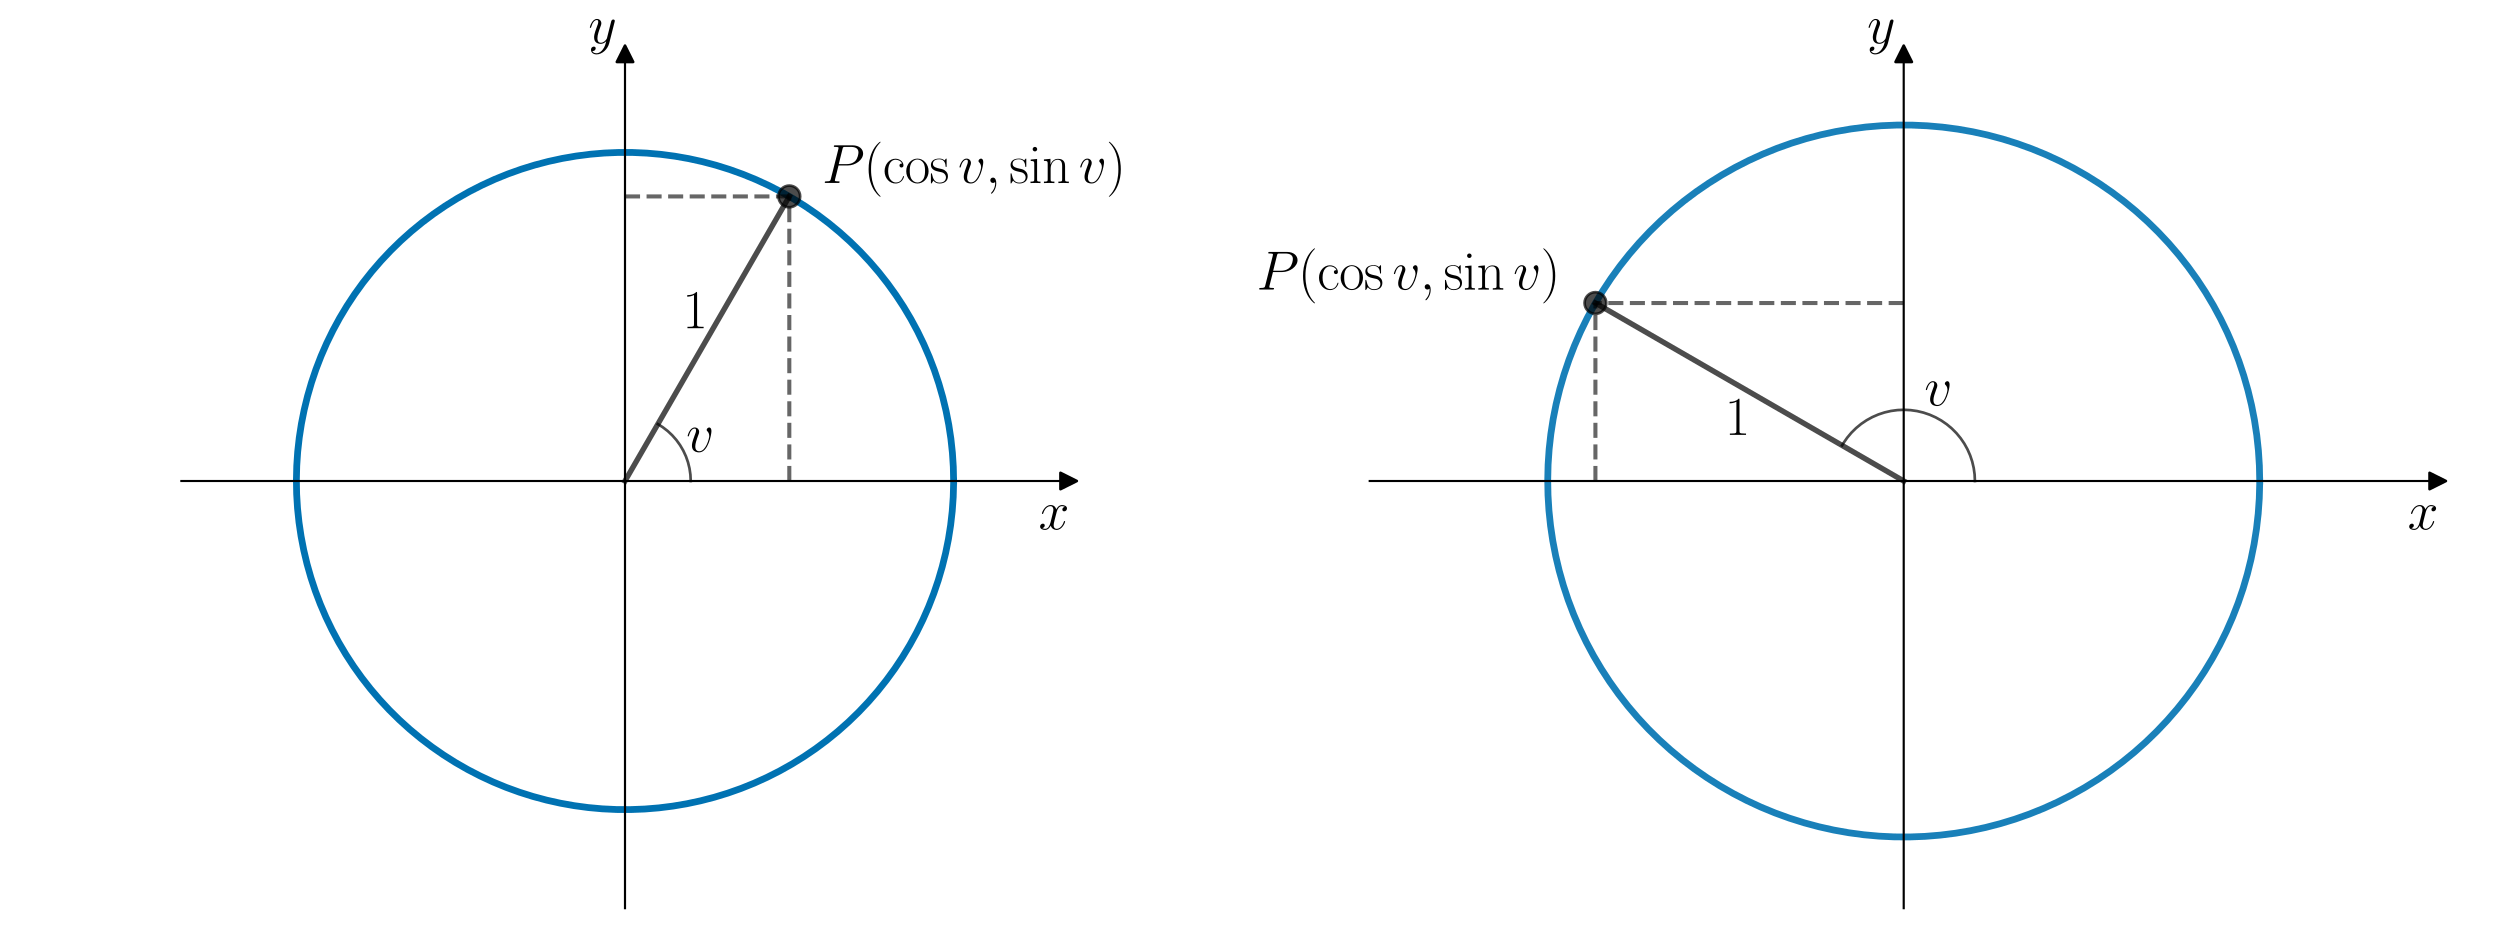 <?xml version='1.0' encoding='ASCII' standalone='yes'?>
<svg xmlns="http://www.w3.org/2000/svg" xmlns:xlink="http://www.w3.org/1999/xlink" version="1.1" width="1152.0px" viewBox="0 0 1152.0 432" height="432px">
  <g>
    <g transform="translate(0, 0) scale(1 1) translate(0, 0) scale(1.25 1.25) ">
 <defs>
  <style type="text/css">*{stroke-linejoin: round; stroke-linecap: butt}</style>
 </defs>
 <g id="figure_1">
  <g id="patch_1">
   <path d="M 0 345.6  L 460.8 345.6  L 460.8 0  L 0 0  L 0 345.6  z " style="fill: none"/>
  </g>
  <g id="axes_1">
   <g id="patch_2">
    <path d="M 66.861 334.8  L 393.939 334.8  L 393.939 19.836  L 66.861 19.836  L 66.861 334.8  z " style="fill: none"/>
   </g>
   <g id="matplotlib.axis_1">
    <g id="text_1">
     <!-- $x$ -->
     <g transform="translate(382.852 195.155) scale(0.2 -0.2)">
      <defs>
       <path id="CMMI12-78" d="M 3034 2606  C 2829 2567 2752 2414 2752 2293  C 2752 2139 2874 2088 2963 2088  C 3155 2088 3290 2254 3290 2427  C 3290 2695 2982 2816 2714 2816  C 2323 2816 2106 2433 2048 2312  C 1901 2816 1504 2816 1389 2816  C 736 2816 390 1980 390 1839  C 390 1814 416 1782 461 1782  C 512 1782 525 1820 538 1846  C 755 2555 1184 2689 1370 2689  C 1658 2689 1715 2420 1715 2267  C 1715 2127 1677 1980 1600 1673  L 1382 798  C 1286 415 1101 64 762 64  C 730 64 570 64 435 147  C 666 192 717 383 717 460  C 717 588 621 664 499 664  C 346 664 179 530 179 326  C 179 57 480 -64 755 -64  C 1062 -64 1280 179 1414 441  C 1517 64 1837 -64 2074 -64  C 2726 -64 3072 773 3072 913  C 3072 945 3046 971 3008 971  C 2950 971 2944 939 2925 888  C 2752 326 2381 64 2093 64  C 1869 64 1747 230 1747 492  C 1747 632 1773 734 1875 1156  L 2099 2024  C 2195 2408 2413 2689 2707 2689  C 2720 2689 2899 2689 3034 2606  z " transform="scale(0.016)"/>
      </defs>
      <use xlink:href="#CMMI12-78" transform="scale(0.996)"/>
     </g>
    </g>
   </g>
   <g id="matplotlib.axis_2">
    <g id="text_2">
     <!-- $y$ -->
     <g transform="translate(216.887 15.961) scale(0.2 -0.2)">
      <defs>
       <path id="CMMI12-79" d="M 1683 -700  C 1510 -939 1261 -1152 947 -1152  C 870 -1152 563 -1152 467 -889  C 486 -895 518 -895 531 -895  C 723 -895 851 -729 851 -582  C 851 -435 730 -384 634 -384  C 531 -384 307 -458 307 -759  C 307 -1071 582 -1286 947 -1286  C 1587 -1286 2234 -700 2413 6  L 3040 2485  C 3046 2517 3059 2556 3059 2594  C 3059 2689 2982 2753 2886 2753  C 2829 2753 2694 2727 2643 2535  L 2170 658  C 2138 543 2138 530 2086 460  C 1958 281 1747 64 1440 64  C 1082 64 1050 415 1050 588  C 1050 952 1222 1443 1395 1903  C 1466 2088 1504 2178 1504 2305  C 1504 2574 1312 2816 998 2816  C 410 2816 173 1890 173 1839  C 173 1814 198 1782 243 1782  C 301 1782 307 1807 333 1897  C 486 2433 730 2689 979 2689  C 1037 2689 1146 2689 1146 2478  C 1146 2312 1075 2127 979 1884  C 666 1047 666 837 666 683  C 666 77 1101 -64 1421 -64  C 1606 -64 1837 -6 2061 230  L 2067 224  C 1971 -147 1907 -392 1683 -700  z " transform="scale(0.016)"/>
      </defs>
      <use xlink:href="#CMMI12-79" transform="scale(0.996)"/>
     </g>
    </g>
   </g>
   <g id="line2d_1">
    <defs>
     <path id="m97ee4f9bef" d="M 3 0  L -3 -3  L -3 3  z " style="stroke: #000000; stroke-linejoin: miter"/>
    </defs>
    <g>
     <use xlink:href="#m97ee4f9bef" x="393.939" y="177.318" style="stroke: #000000; stroke-linejoin: miter"/>
    </g>
   </g>
   <g id="line2d_2">
    <defs>
     <path id="m3aedd67264" d="M 0 -3  L -3 3  L 3 3  z " style="stroke: #000000; stroke-linejoin: miter"/>
    </defs>
    <g>
     <use xlink:href="#m3aedd67264" x="230.4" y="19.836" style="stroke: #000000; stroke-linejoin: miter"/>
    </g>
   </g>
   <g id="line2d_3">
    <path d="M 351.54 177.318  L 351.428 172.112  L 351.092 166.915  L 350.534 161.737  L 349.753 156.588  L 348.752 151.477  L 347.532 146.414  L 346.095 141.408  L 344.445 136.469  L 342.584 131.605  L 340.515 126.826  L 338.243 122.14  L 335.772 117.555  L 333.106 113.082  L 330.25 108.727  L 327.21 104.499  L 323.991 100.405  L 320.599 96.453  L 317.04 92.651  L 313.321 89.006  L 309.448 85.524  L 305.43 82.211  L 301.273 79.074  L 296.985 76.119  L 292.574 73.35  L 288.048 70.774  L 283.415 68.395  L 278.685 66.217  L 273.865 64.244  L 268.965 62.481  L 263.993 60.929  L 258.96 59.593  L 253.874 58.474  L 248.744 57.575  L 243.58 56.897  L 238.393 56.442  L 233.19 56.21  L 227.982 56.202  L 222.779 56.418  L 217.589 56.858  L 212.424 57.519  L 207.292 58.403  L 202.202 59.506  L 197.164 60.827  L 192.188 62.363  L 187.283 64.111  L 182.457 66.069  L 177.72 68.233  L 173.08 70.598  L 168.546 73.16  L 164.126 75.915  L 159.829 78.857  L 155.663 81.981  L 151.634 85.281  L 147.751 88.752  L 144.021 92.386  L 140.45 96.177  L 137.046 100.118  L 133.814 104.202  L 130.761 108.42  L 127.892 112.767  L 125.212 117.232  L 122.727 121.809  L 120.44 126.488  L 118.357 131.261  L 116.481 136.119  L 114.816 141.053  L 113.364 146.055  L 112.128 151.114  L 111.111 156.221  L 110.315 161.368  L 109.74 166.544  L 109.389 171.74  L 109.261 176.946  L 109.357 182.153  L 109.676 187.351  L 110.219 192.531  L 110.984 197.682  L 111.97 202.796  L 113.174 207.862  L 114.595 212.872  L 116.23 217.817  L 118.076 222.686  L 120.13 227.472  L 122.388 232.165  L 124.845 236.757  L 127.497 241.239  L 130.339 245.603  L 133.367 249.84  L 136.573 253.944  L 139.954 257.905  L 143.501 261.718  L 147.209 265.375  L 151.07 268.87  L 155.078 272.195  L 159.226 275.344  L 163.505 278.313  L 167.907 281.095  L 172.425 283.685  L 177.051 286.078  L 181.775 288.271  L 186.588 290.258  L 191.483 292.037  L 196.449 293.603  L 201.479 294.955  L 206.562 296.089  L 211.688 297.004  L 216.85 297.698  L 222.036 298.169  L 227.238 298.417  L 232.446 298.441  L 237.65 298.241  L 242.841 297.818  L 248.008 297.171  L 253.143 296.304  L 258.236 295.216  L 263.278 293.911  L 268.259 292.39  L 273.169 290.657  L 278.001 288.714  L 282.745 286.565  L 287.392 284.214  L 291.934 281.666  L 296.362 278.925  L 300.668 275.996  L 304.844 272.884  L 308.883 269.597  L 312.777 266.138  L 316.518 262.515  L 320.1 258.735  L 323.517 254.805  L 326.761 250.731  L 329.827 246.522  L 332.71 242.184  L 335.403 237.727  L 337.902 233.158  L 340.203 228.486  L 342.301 223.719  L 344.192 218.867  L 345.872 213.938  L 347.34 208.941  L 348.591 203.886  L 349.623 198.781  L 350.436 193.637  L 351.026 188.463  L 351.394 183.268  L 351.538 178.062  L 351.54 177.318  L 351.54 177.318  " clip-path="url(#p85a78e3f07)" style="fill: none; stroke: #0072b2; stroke-width: 2.5; stroke-linecap: square"/>
   </g>
   <g id="line2d_4">
    <path d="M 230.4 177.318  L 290.97 72.408  " clip-path="url(#p85a78e3f07)" style="fill: none; stroke: #000000; stroke-opacity: 0.7; stroke-width: 2; stroke-linecap: square"/>
   </g>
   <g id="LineCollection_1">
    <path d="M 290.97 177.318  L 290.97 72.408  " clip-path="url(#p85a78e3f07)" style="fill: none; stroke-dasharray: 5.55,2.4; stroke-dashoffset: 0; stroke: #000000; stroke-opacity: 0.6; stroke-width: 1.5"/>
   </g>
   <g id="LineCollection_2">
    <path d="M 230.4 72.408  L 290.97 72.408  " clip-path="url(#p85a78e3f07)" style="fill: none; stroke-dasharray: 5.55,2.4; stroke-dashoffset: 0; stroke: #000000; stroke-opacity: 0.6; stroke-width: 1.5"/>
   </g>
   <g id="line2d_5">
    <path d="M 254.628 177.318  L 254.516 174.99  L 254.181 172.684  L 253.626 170.421  L 252.855 168.222  L 251.878 166.106  L 250.701 164.095  L 249.337 162.205  L 247.797 160.456  L 246.097 158.862  L 244.251 157.44  L 242.514 156.336  L 242.514 156.336  " clip-path="url(#p85a78e3f07)" style="fill: none; stroke: #000000; stroke-opacity: 0.7; stroke-linecap: square"/>
   </g>
   <g id="line2d_6">
    <defs>
     <path id="m9437a4cad4" d="M 0 4  C 1.061 4 2.078 3.579 2.828 2.828  C 3.579 2.078 4 1.061 4 0  C 4 -1.061 3.579 -2.078 2.828 -2.828  C 2.078 -3.579 1.061 -4 0 -4  C -1.061 -4 -2.078 -3.579 -2.828 -2.828  C -3.579 -2.078 -4 -1.061 -4 0  C -4 1.061 -3.579 2.078 -2.828 2.828  C -2.078 3.579 -1.061 4 0 4  z " style="stroke: #000000; stroke-opacity: 0.7"/>
    </defs>
    <g clip-path="url(#p85a78e3f07)">
     <use xlink:href="#m9437a4cad4" x="290.97" y="72.408" style="fill-opacity: 0.7; stroke: #000000; stroke-opacity: 0.7"/>
    </g>
   </g>
   <g id="patch_3">
    <path d="M 230.4 334.8  L 230.4 19.836  " style="fill: none; stroke: #000000; stroke-width: 0.8; stroke-linejoin: miter; stroke-linecap: square"/>
   </g>
   <g id="patch_4">
    <path d="M 393.939 334.8  L 393.939 19.836  " style="fill: none"/>
   </g>
   <g id="patch_5">
    <path d="M 66.861 177.318  L 393.939 177.318  " style="fill: none; stroke: #000000; stroke-width: 0.8; stroke-linejoin: miter; stroke-linecap: square"/>
   </g>
   <g id="patch_6">
    <path d="M 66.861 19.836  L 393.939 19.836  " style="fill: none"/>
   </g>
   <g id="text_3">
    <!-- $1$ -->
    <g transform="translate(251.547 120.987) scale(0.2 -0.2)">
     <defs>
      <path id="CMR17-31" d="M 1702 4058  C 1702 4192 1696 4192 1606 4192  C 1357 3916 979 3827 621 3827  C 602 3827 570 3827 563 3808  C 557 3795 557 3782 557 3648  C 755 3648 1088 3686 1344 3839  L 1344 461  C 1344 236 1331 160 781 160  L 589 160  L 589 0  C 896 0 1216 0 1523 0  C 1830 0 2150 0 2458 0  L 2458 160  L 2266 160  C 1715 160 1702 230 1702 458  L 1702 4058  z " transform="scale(0.016)"/>
     </defs>
     <use xlink:href="#CMR17-31" transform="scale(0.996)"/>
    </g>
   </g>
   <g id="text_4">
    <!-- $v$ -->
    <g transform="translate(252.94 166.562) scale(0.2 -0.2)">
     <defs>
      <path id="CMMI12-76" d="M 2925 2389  C 2925 2791 2720 2816 2669 2816  C 2515 2816 2374 2663 2374 2535  C 2374 2459 2419 2414 2445 2389  C 2509 2331 2675 2159 2675 1827  C 2675 1558 2291 64 1523 64  C 1133 64 1056 390 1056 626  C 1056 945 1203 1392 1376 1852  C 1478 2114 1504 2178 1504 2305  C 1504 2574 1312 2816 998 2816  C 410 2816 173 1890 173 1839  C 173 1814 198 1782 243 1782  C 301 1782 307 1807 333 1897  C 486 2446 736 2689 979 2689  C 1037 2689 1146 2689 1146 2478  C 1146 2312 1075 2127 979 1884  C 672 1067 672 869 672 715  C 672 575 691 313 890 134  C 1120 -64 1440 -64 1498 -64  C 2560 -64 2925 2024 2925 2389  z " transform="scale(0.016)"/>
     </defs>
     <use xlink:href="#CMMI12-76" transform="scale(0.996)"/>
    </g>
   </g>
   <g id="text_5">
    <!-- $P(\cos v, \sin v)$ -->
    <g transform="translate(303.084 67.443) scale(0.2 -0.2)">
     <defs>
      <path id="CMMI12-50" d="M 1894 2023  L 2970 2023  C 3853 2023 4736 2673 4736 3401  C 4736 3898 4314 4352 3507 4352  L 1530 4352  C 1408 4352 1350 4352 1350 4231  C 1350 4167 1408 4167 1504 4167  C 1894 4167 1894 4116 1894 4046  C 1894 4034 1894 3995 1869 3899  L 1005 472  C 947 249 934 185 486 185  C 365 185 301 185 301 70  C 301 0 358 0 397 0  C 518 0 646 0 768 0  L 1517 0  C 1638 0 1773 0 1894 0  C 1946 0 2016 0 2016 121  C 2016 185 1958 185 1862 185  C 1478 185 1472 230 1472 293  C 1472 325 1478 369 1485 401  L 1894 2023  z M 2355 3930  C 2413 4167 2438 4167 2688 4167  L 3322 4167  C 3802 4167 4198 4013 4198 3535  C 4198 3369 4115 2827 3821 2534  C 3712 2419 3405 2176 2822 2176  L 1920 2176  L 2355 3930  z " transform="scale(0.016)"/>
      <path id="CMR17-28" d="M 1958 -1561  C 1958 -1555 1958 -1542 1939 -1523  C 1645 -1224 858 -407 858 1581  C 858 3569 1632 4379 1946 4697  C 1946 4704 1958 4717 1958 4736  C 1958 4755 1939 4768 1914 4768  C 1843 4768 1299 4296 986 3594  C 666 2887 576 2199 576 1588  C 576 1128 621 351 1005 -471  C 1312 -1135 1837 -1600 1914 -1600  C 1946 -1600 1958 -1587 1958 -1561  z " transform="scale(0.016)"/>
      <path id="CMR17-63" d="M 2234 2240  C 2112 2240 1933 2240 1933 2017  C 1933 1838 2080 1787 2163 1787  C 2208 1787 2394 1807 2394 2024  C 2394 2467 1958 2803 1466 2803  C 787 2803 211 2178 211 1363  C 211 516 813 -64 1466 -64  C 2259 -64 2458 677 2458 748  C 2458 774 2451 793 2406 793  C 2362 793 2355 787 2330 703  C 2163 180 1798 51 1523 51  C 1114 51 621 427 621 1369  C 621 2338 1094 2688 1472 2688  C 1722 2688 2093 2573 2234 2240  z " transform="scale(0.016)"/>
      <path id="CMR17-6f" d="M 2758 1356  C 2758 2176 2163 2816 1466 2816  C 768 2816 173 2176 173 1356  C 173 551 768 -64 1466 -64  C 2163 -64 2758 551 2758 1356  z M 1466 51  C 1165 51 909 230 762 480  C 602 767 582 1126 582 1408  C 582 1677 595 2010 762 2298  C 890 2509 1139 2714 1466 2714  C 1754 2714 1997 2554 2150 2330  C 2349 2029 2349 1607 2349 1408  C 2349 1158 2336 775 2163 467  C 1984 173 1709 51 1466 51  z " transform="scale(0.016)"/>
      <path id="CMR17-73" d="M 1978 2697  C 1978 2813 1971 2819 1933 2819  C 1907 2819 1901 2813 1824 2717  C 1805 2691 1747 2626 1728 2601  C 1523 2819 1235 2819 1126 2819  C 416 2819 160 2447 160 2076  C 160 1498 813 1365 998 1325  C 1402 1243 1542 1217 1677 1101  C 1760 1025 1901 884 1901 654  C 1901 384 1747 38 1158 38  C 602 38 403 460 288 1021  C 269 1110 269 1117 218 1117  C 166 1117 160 1110 160 983  L 160 63  C 160 -51 166 -58 205 -58  C 237 -58 243 -51 275 0  C 314 57 410 211 448 276  C 576 103 800 -64 1158 -64  C 1792 -64 2131 283 2131 784  C 2131 1112 1958 1285 1875 1362  C 1683 1561 1459 1606 1190 1657  C 838 1735 390 1825 390 2217  C 390 2383 480 2737 1126 2737  C 1811 2737 1850 2094 1862 1888  C 1869 1856 1901 1849 1920 1849  C 1978 1849 1978 1869 1978 1978  L 1978 2697  z " transform="scale(0.016)"/>
      <path id="CMMI12-3b" d="M 1248 -31  C 1248 343 1126 619 864 619  C 659 619 557 453 557 313  C 557 172 653 0 870 0  C 954 0 1024 26 1082 83  C 1094 96 1101 96 1107 96  C 1120 96 1120 5 1120 -27  C 1120 -240 1082 -659 710 -1080  C 640 -1157 640 -1170 640 -1183  C 640 -1216 672 -1248 704 -1248  C 755 -1248 1248 -771 1248 -31  z " transform="scale(0.016)"/>
      <path id="CMR17-69" d="M 992 3909  C 992 4049 877 4170 730 4170  C 589 4170 467 4056 467 3909  C 467 3769 582 3648 730 3648  C 870 3648 992 3763 992 3909  z M 243 2706  L 243 2541  C 602 2541 653 2502 653 2197  L 653 427  C 653 184 627 153 218 153  L 218 -13  C 371 0 646 0 806 0  C 960 0 1222 0 1370 -13  L 1370 153  C 992 153 979 191 979 420  L 979 2776  L 243 2706  z " transform="scale(0.016)"/>
      <path id="CMR17-6e" d="M 2656 1933  C 2656 2259 2592 2790 1837 2790  C 1331 2790 1069 2400 973 2144  L 966 2144  L 966 2790  L 211 2720  L 211 2554  C 589 2554 646 2515 646 2208  L 646 428  C 646 184 621 153 211 153  L 211 -13  C 365 0 646 0 813 0  C 979 0 1267 0 1421 -13  L 1421 153  C 1011 153 986 178 986 428  L 986 1658  C 986 2247 1344 2688 1792 2688  C 2266 2688 2317 2266 2317 1958  L 2317 428  C 2317 184 2291 153 1882 153  L 1882 -13  C 2035 0 2317 0 2483 0  C 2650 0 2938 0 3091 -13  L 3091 153  C 2682 153 2656 178 2656 428  L 2656 1933  z " transform="scale(0.016)"/>
      <path id="CMR17-29" d="M 1683 1581  C 1683 2040 1638 2817 1254 3639  C 947 4303 422 4768 346 4768  C 326 4768 301 4761 301 4729  C 301 4717 307 4710 314 4697  C 621 4378 1402 3568 1402 1584  C 1402 -407 627 -1217 314 -1537  C 307 -1549 301 -1556 301 -1568  C 301 -1600 326 -1600 346 -1600  C 416 -1600 960 -1128 1274 -426  C 1594 281 1683 969 1683 1581  z " transform="scale(0.016)"/>
     </defs>
     <use xlink:href="#CMMI12-50" transform="scale(0.996)"/>
     <use xlink:href="#CMR17-28" transform="translate(76.426 0) scale(0.996)"/>
     <use xlink:href="#CMR17-63" transform="translate(111.707 0) scale(0.996)"/>
     <use xlink:href="#CMR17-6f" transform="translate(152.192 0) scale(0.996)"/>
     <use xlink:href="#CMR17-73" transform="translate(197.883 0) scale(0.996)"/>
     <use xlink:href="#CMMI12-76" transform="translate(250.288 0) scale(0.996)"/>
     <use xlink:href="#CMMI12-3b" transform="translate(301.024 0) scale(0.996)"/>
     <use xlink:href="#CMR17-73" transform="translate(344.725 0) scale(0.996)"/>
     <use xlink:href="#CMR17-69" transform="translate(380.527 0) scale(0.996)"/>
     <use xlink:href="#CMR17-6e" transform="translate(405.398 0) scale(0.996)"/>
     <use xlink:href="#CMMI12-76" transform="translate(472.897 0) scale(0.996)"/>
     <use xlink:href="#CMR17-29" transform="translate(523.633 0) scale(0.996)"/>
    </g>
   </g>
  </g>
 </g>
 <defs>
  <clipPath id="p85a78e3f07">
   <rect x="66.861" y="19.836" width="327.078" height="314.964"/>
  </clipPath>
 </defs>
</g>
    <g transform="translate(576.0, 0) scale(1 1) translate(0, 0) scale(1.25 1.25) ">
 <defs>
  <style type="text/css">*{stroke-linejoin: round; stroke-linecap: butt}</style>
 </defs>
 <g id="figure_1">
  <g id="patch_1">
   <path d="M 0 345.6  L 460.8 345.6  L 460.8 0  L 0 0  L 0 345.6  z " style="fill: none"/>
  </g>
  <g id="axes_1">
   <g id="patch_2">
    <path d="M 44.134 334.8  L 437.838 334.8  L 437.838 19.836  L 44.134 19.836  L 44.134 334.8  z " style="fill: none"/>
   </g>
   <g id="matplotlib.axis_1">
    <g id="text_1">
     <!-- $x$ -->
     <g transform="translate(426.751 195.155) scale(0.2 -0.2)">
      <defs>
       <path id="CMMI12-78" d="M 3034 2606  C 2829 2567 2752 2414 2752 2293  C 2752 2139 2874 2088 2963 2088  C 3155 2088 3290 2254 3290 2427  C 3290 2695 2982 2816 2714 2816  C 2323 2816 2106 2433 2048 2312  C 1901 2816 1504 2816 1389 2816  C 736 2816 390 1980 390 1839  C 390 1814 416 1782 461 1782  C 512 1782 525 1820 538 1846  C 755 2555 1184 2689 1370 2689  C 1658 2689 1715 2420 1715 2267  C 1715 2127 1677 1980 1600 1673  L 1382 798  C 1286 415 1101 64 762 64  C 730 64 570 64 435 147  C 666 192 717 383 717 460  C 717 588 621 664 499 664  C 346 664 179 530 179 326  C 179 57 480 -64 755 -64  C 1062 -64 1280 179 1414 441  C 1517 64 1837 -64 2074 -64  C 2726 -64 3072 773 3072 913  C 3072 945 3046 971 3008 971  C 2950 971 2944 939 2925 888  C 2752 326 2381 64 2093 64  C 1869 64 1747 230 1747 492  C 1747 632 1773 734 1875 1156  L 2099 2024  C 2195 2408 2413 2689 2707 2689  C 2720 2689 2899 2689 3034 2606  z " transform="scale(0.016)"/>
      </defs>
      <use xlink:href="#CMMI12-78" transform="scale(0.996)"/>
     </g>
    </g>
   </g>
   <g id="matplotlib.axis_2">
    <g id="text_2">
     <!-- $y$ -->
     <g transform="translate(227.473 15.961) scale(0.2 -0.2)">
      <defs>
       <path id="CMMI12-79" d="M 1683 -700  C 1510 -939 1261 -1152 947 -1152  C 870 -1152 563 -1152 467 -889  C 486 -895 518 -895 531 -895  C 723 -895 851 -729 851 -582  C 851 -435 730 -384 634 -384  C 531 -384 307 -458 307 -759  C 307 -1071 582 -1286 947 -1286  C 1587 -1286 2234 -700 2413 6  L 3040 2485  C 3046 2517 3059 2556 3059 2594  C 3059 2689 2982 2753 2886 2753  C 2829 2753 2694 2727 2643 2535  L 2170 658  C 2138 543 2138 530 2086 460  C 1958 281 1747 64 1440 64  C 1082 64 1050 415 1050 588  C 1050 952 1222 1443 1395 1903  C 1466 2088 1504 2178 1504 2305  C 1504 2574 1312 2816 998 2816  C 410 2816 173 1890 173 1839  C 173 1814 198 1782 243 1782  C 301 1782 307 1807 333 1897  C 486 2433 730 2689 979 2689  C 1037 2689 1146 2689 1146 2478  C 1146 2312 1075 2127 979 1884  C 666 1047 666 837 666 683  C 666 77 1101 -64 1421 -64  C 1606 -64 1837 -6 2061 230  L 2067 224  C 1971 -147 1907 -392 1683 -700  z " transform="scale(0.016)"/>
      </defs>
      <use xlink:href="#CMMI12-79" transform="scale(0.996)"/>
     </g>
    </g>
   </g>
   <g id="line2d_1">
    <defs>
     <path id="m047da4e6b8" d="M 3 0  L -3 -3  L -3 3  z " style="stroke: #000000; stroke-linejoin: miter"/>
    </defs>
    <g>
     <use xlink:href="#m047da4e6b8" x="437.838" y="177.318" style="stroke: #000000; stroke-linejoin: miter"/>
    </g>
   </g>
   <g id="line2d_2">
    <defs>
     <path id="me0677147c8" d="M 0 -3  L -3 3  L 3 3  z " style="stroke: #000000; stroke-linejoin: miter"/>
    </defs>
    <g>
     <use xlink:href="#me0677147c8" x="240.986" y="19.836" style="stroke: #000000; stroke-linejoin: miter"/>
    </g>
   </g>
   <g id="line2d_3">
    <path d="M 372.221 177.318  L 372.1 171.678  L 371.736 166.048  L 371.131 160.438  L 370.285 154.86  L 369.2 149.324  L 367.879 143.839  L 366.322 138.416  L 364.534 133.065  L 362.518 127.796  L 360.278 122.618  L 357.816 117.541  L 355.139 112.575  L 352.251 107.729  L 349.157 103.011  L 345.863 98.43  L 342.376 93.996  L 338.701 89.715  L 334.845 85.596  L 330.817 81.647  L 326.622 77.874  L 322.268 74.285  L 317.765 70.887  L 313.119 67.685  L 308.341 64.686  L 303.438 61.895  L 298.419 59.318  L 293.294 56.959  L 288.073 54.822  L 282.764 52.911  L 277.379 51.23  L 271.926 49.783  L 266.416 48.571  L 260.859 47.597  L 255.265 46.862  L 249.645 46.369  L 244.008 46.118  L 238.367 46.109  L 232.73 46.343  L 227.108 46.819  L 221.512 47.536  L 215.952 48.493  L 210.438 49.688  L 204.981 51.119  L 199.59 52.783  L 194.276 54.678  L 189.048 56.798  L 183.916 59.142  L 178.889 61.704  L 173.977 64.48  L 169.19 67.464  L 164.534 70.652  L 160.02 74.036  L 155.656 77.611  L 151.45 81.371  L 147.409 85.308  L 143.54 89.415  L 139.852 93.685  L 136.351 98.109  L 133.043 102.679  L 129.935 107.387  L 127.032 112.225  L 124.34 117.183  L 121.863 122.252  L 119.606 127.423  L 117.574 132.686  L 115.77 138.031  L 114.197 143.449  L 112.858 148.93  L 111.757 154.463  L 110.894 160.039  L 110.271 165.646  L 109.89 171.275  L 109.752 176.915  L 109.856 182.556  L 110.202 188.187  L 110.79 193.798  L 111.619 199.379  L 112.686 204.919  L 113.991 210.408  L 115.531 215.835  L 117.302 221.192  L 119.302 226.467  L 121.527 231.652  L 123.973 236.736  L 126.635 241.71  L 129.508 246.566  L 132.587 251.293  L 135.867 255.884  L 139.341 260.329  L 143.002 264.621  L 146.845 268.752  L 150.862 272.713  L 155.045 276.499  L 159.388 280.101  L 163.881 283.513  L 168.516 286.729  L 173.286 289.743  L 178.18 292.548  L 183.191 295.141  L 188.308 297.517  L 193.523 299.67  L 198.826 301.597  L 204.206 303.294  L 209.655 304.758  L 215.161 305.987  L 220.715 306.978  L 226.307 307.729  L 231.925 308.24  L 237.561 308.508  L 243.202 308.534  L 248.84 308.318  L 254.463 307.859  L 260.061 307.159  L 265.624 306.219  L 271.142 305.041  L 276.604 303.627  L 281.999 301.98  L 287.319 300.102  L 292.554 297.997  L 297.693 295.669  L 302.727 293.122  L 307.648 290.362  L 312.445 287.392  L 317.11 284.219  L 321.634 280.848  L 326.009 277.286  L 330.227 273.54  L 334.28 269.615  L 338.161 265.52  L 341.862 261.262  L 345.377 256.849  L 348.699 252.288  L 351.821 247.59  L 354.739 242.761  L 357.447 237.811  L 359.939 232.75  L 362.212 227.586  L 364.26 222.329  L 366.081 216.989  L 367.671 211.576  L 369.026 206.1  L 370.145 200.57  L 371.025 194.997  L 371.664 189.392  L 372.062 183.764  L 372.218 178.124  L 372.221 177.318  L 372.221 177.318  " clip-path="url(#pca4d1d5ac6)" style="fill: none; stroke: #0072b2; stroke-opacity: 0.9; stroke-width: 2.5; stroke-linecap: square"/>
   </g>
   <g id="line2d_4">
    <path d="M 240.986 177.318  L 127.333 111.701  " clip-path="url(#pca4d1d5ac6)" style="fill: none; stroke: #000000; stroke-opacity: 0.7; stroke-width: 2; stroke-linecap: square"/>
   </g>
   <g id="LineCollection_1">
    <path d="M 127.333 177.318  L 127.333 111.701  " clip-path="url(#pca4d1d5ac6)" style="fill: none; stroke-dasharray: 5.55,2.4; stroke-dashoffset: 0; stroke: #000000; stroke-opacity: 0.6; stroke-width: 1.5"/>
   </g>
   <g id="LineCollection_2">
    <path d="M 240.986 111.701  L 127.333 111.701  " clip-path="url(#pca4d1d5ac6)" style="fill: none; stroke-dasharray: 5.55,2.4; stroke-dashoffset: 0; stroke: #000000; stroke-opacity: 0.6; stroke-width: 1.5"/>
   </g>
   <g id="line2d_5">
    <path d="M 267.233 177.318  L 267.122 174.903  L 266.789 172.509  L 266.237 170.156  L 265.471 167.863  L 264.497 165.651  L 263.324 163.537  L 261.961 161.541  L 260.421 159.678  L 258.716 157.965  L 256.86 156.416  L 254.87 155.044  L 252.762 153.861  L 250.554 152.877  L 248.264 152.101  L 245.914 151.538  L 243.521 151.194  L 241.107 151.071  L 238.692 151.172  L 236.296 151.494  L 233.94 152.035  L 231.644 152.79  L 229.427 153.754  L 227.308 154.917  L 225.305 156.27  L 223.435 157.802  L 221.714 159.499  L 220.157 161.348  L 218.776 163.332  L 218.255 164.195  L 218.255 164.195  " clip-path="url(#pca4d1d5ac6)" style="fill: none; stroke: #000000; stroke-opacity: 0.7; stroke-linecap: square"/>
   </g>
   <g id="line2d_6">
    <defs>
     <path id="ma374537147" d="M 0 4  C 1.061 4 2.078 3.579 2.828 2.828  C 3.579 2.078 4 1.061 4 0  C 4 -1.061 3.579 -2.078 2.828 -2.828  C 2.078 -3.579 1.061 -4 0 -4  C -1.061 -4 -2.078 -3.579 -2.828 -2.828  C -3.579 -2.078 -4 -1.061 -4 0  C -4 1.061 -3.579 2.078 -2.828 2.828  C -2.078 3.579 -1.061 4 0 4  z " style="stroke: #000000; stroke-opacity: 0.7"/>
    </defs>
    <g clip-path="url(#pca4d1d5ac6)">
     <use xlink:href="#ma374537147" x="127.333" y="111.701" style="fill-opacity: 0.7; stroke: #000000; stroke-opacity: 0.7"/>
    </g>
   </g>
   <g id="patch_3">
    <path d="M 240.986 334.8  L 240.986 19.836  " style="fill: none; stroke: #000000; stroke-width: 0.8; stroke-linejoin: miter; stroke-linecap: square"/>
   </g>
   <g id="patch_4">
    <path d="M 437.838 334.8  L 437.838 19.836  " style="fill: none"/>
   </g>
   <g id="patch_5">
    <path d="M 44.134 177.318  L 437.838 177.318  " style="fill: none; stroke: #000000; stroke-width: 0.8; stroke-linejoin: miter; stroke-linecap: square"/>
   </g>
   <g id="patch_6">
    <path d="M 44.134 19.836  L 437.838 19.836  " style="fill: none"/>
   </g>
   <g id="text_3">
    <!-- $1$ -->
    <g transform="translate(175.021 160.319) scale(0.2 -0.2)">
     <defs>
      <path id="CMR17-31" d="M 1702 4058  C 1702 4192 1696 4192 1606 4192  C 1357 3916 979 3827 621 3827  C 602 3827 570 3827 563 3808  C 557 3795 557 3782 557 3648  C 755 3648 1088 3686 1344 3839  L 1344 461  C 1344 236 1331 160 781 160  L 589 160  L 589 0  C 896 0 1216 0 1523 0  C 1830 0 2150 0 2458 0  L 2458 160  L 2266 160  C 1715 160 1702 230 1702 458  L 1702 4058  z " transform="scale(0.016)"/>
     </defs>
     <use xlink:href="#CMR17-31" transform="scale(0.996)"/>
    </g>
   </g>
   <g id="text_4">
    <!-- $v$ -->
    <g transform="translate(248.577 149.49) scale(0.2 -0.2)">
     <defs>
      <path id="CMMI12-76" d="M 2925 2389  C 2925 2791 2720 2816 2669 2816  C 2515 2816 2374 2663 2374 2535  C 2374 2459 2419 2414 2445 2389  C 2509 2331 2675 2159 2675 1827  C 2675 1558 2291 64 1523 64  C 1133 64 1056 390 1056 626  C 1056 945 1203 1392 1376 1852  C 1478 2114 1504 2178 1504 2305  C 1504 2574 1312 2816 998 2816  C 410 2816 173 1890 173 1839  C 173 1814 198 1782 243 1782  C 301 1782 307 1807 333 1897  C 486 2446 736 2689 979 2689  C 1037 2689 1146 2689 1146 2478  C 1146 2312 1075 2127 979 1884  C 672 1067 672 869 672 715  C 672 575 691 313 890 134  C 1120 -64 1440 -64 1498 -64  C 2560 -64 2925 2024 2925 2389  z " transform="scale(0.016)"/>
     </defs>
     <use xlink:href="#CMMI12-76" transform="scale(0.996)"/>
    </g>
   </g>
   <g id="text_5">
    <!-- $P(\cos v, \sin v)$ -->
    <g transform="translate(2.427 106.736) scale(0.2 -0.2)">
     <defs>
      <path id="CMMI12-50" d="M 1894 2023  L 2970 2023  C 3853 2023 4736 2673 4736 3401  C 4736 3898 4314 4352 3507 4352  L 1530 4352  C 1408 4352 1350 4352 1350 4231  C 1350 4167 1408 4167 1504 4167  C 1894 4167 1894 4116 1894 4046  C 1894 4034 1894 3995 1869 3899  L 1005 472  C 947 249 934 185 486 185  C 365 185 301 185 301 70  C 301 0 358 0 397 0  C 518 0 646 0 768 0  L 1517 0  C 1638 0 1773 0 1894 0  C 1946 0 2016 0 2016 121  C 2016 185 1958 185 1862 185  C 1478 185 1472 230 1472 293  C 1472 325 1478 369 1485 401  L 1894 2023  z M 2355 3930  C 2413 4167 2438 4167 2688 4167  L 3322 4167  C 3802 4167 4198 4013 4198 3535  C 4198 3369 4115 2827 3821 2534  C 3712 2419 3405 2176 2822 2176  L 1920 2176  L 2355 3930  z " transform="scale(0.016)"/>
      <path id="CMR17-28" d="M 1958 -1561  C 1958 -1555 1958 -1542 1939 -1523  C 1645 -1224 858 -407 858 1581  C 858 3569 1632 4379 1946 4697  C 1946 4704 1958 4717 1958 4736  C 1958 4755 1939 4768 1914 4768  C 1843 4768 1299 4296 986 3594  C 666 2887 576 2199 576 1588  C 576 1128 621 351 1005 -471  C 1312 -1135 1837 -1600 1914 -1600  C 1946 -1600 1958 -1587 1958 -1561  z " transform="scale(0.016)"/>
      <path id="CMR17-63" d="M 2234 2240  C 2112 2240 1933 2240 1933 2017  C 1933 1838 2080 1787 2163 1787  C 2208 1787 2394 1807 2394 2024  C 2394 2467 1958 2803 1466 2803  C 787 2803 211 2178 211 1363  C 211 516 813 -64 1466 -64  C 2259 -64 2458 677 2458 748  C 2458 774 2451 793 2406 793  C 2362 793 2355 787 2330 703  C 2163 180 1798 51 1523 51  C 1114 51 621 427 621 1369  C 621 2338 1094 2688 1472 2688  C 1722 2688 2093 2573 2234 2240  z " transform="scale(0.016)"/>
      <path id="CMR17-6f" d="M 2758 1356  C 2758 2176 2163 2816 1466 2816  C 768 2816 173 2176 173 1356  C 173 551 768 -64 1466 -64  C 2163 -64 2758 551 2758 1356  z M 1466 51  C 1165 51 909 230 762 480  C 602 767 582 1126 582 1408  C 582 1677 595 2010 762 2298  C 890 2509 1139 2714 1466 2714  C 1754 2714 1997 2554 2150 2330  C 2349 2029 2349 1607 2349 1408  C 2349 1158 2336 775 2163 467  C 1984 173 1709 51 1466 51  z " transform="scale(0.016)"/>
      <path id="CMR17-73" d="M 1978 2697  C 1978 2813 1971 2819 1933 2819  C 1907 2819 1901 2813 1824 2717  C 1805 2691 1747 2626 1728 2601  C 1523 2819 1235 2819 1126 2819  C 416 2819 160 2447 160 2076  C 160 1498 813 1365 998 1325  C 1402 1243 1542 1217 1677 1101  C 1760 1025 1901 884 1901 654  C 1901 384 1747 38 1158 38  C 602 38 403 460 288 1021  C 269 1110 269 1117 218 1117  C 166 1117 160 1110 160 983  L 160 63  C 160 -51 166 -58 205 -58  C 237 -58 243 -51 275 0  C 314 57 410 211 448 276  C 576 103 800 -64 1158 -64  C 1792 -64 2131 283 2131 784  C 2131 1112 1958 1285 1875 1362  C 1683 1561 1459 1606 1190 1657  C 838 1735 390 1825 390 2217  C 390 2383 480 2737 1126 2737  C 1811 2737 1850 2094 1862 1888  C 1869 1856 1901 1849 1920 1849  C 1978 1849 1978 1869 1978 1978  L 1978 2697  z " transform="scale(0.016)"/>
      <path id="CMMI12-3b" d="M 1248 -31  C 1248 343 1126 619 864 619  C 659 619 557 453 557 313  C 557 172 653 0 870 0  C 954 0 1024 26 1082 83  C 1094 96 1101 96 1107 96  C 1120 96 1120 5 1120 -27  C 1120 -240 1082 -659 710 -1080  C 640 -1157 640 -1170 640 -1183  C 640 -1216 672 -1248 704 -1248  C 755 -1248 1248 -771 1248 -31  z " transform="scale(0.016)"/>
      <path id="CMR17-69" d="M 992 3909  C 992 4049 877 4170 730 4170  C 589 4170 467 4056 467 3909  C 467 3769 582 3648 730 3648  C 870 3648 992 3763 992 3909  z M 243 2706  L 243 2541  C 602 2541 653 2502 653 2197  L 653 427  C 653 184 627 153 218 153  L 218 -13  C 371 0 646 0 806 0  C 960 0 1222 0 1370 -13  L 1370 153  C 992 153 979 191 979 420  L 979 2776  L 243 2706  z " transform="scale(0.016)"/>
      <path id="CMR17-6e" d="M 2656 1933  C 2656 2259 2592 2790 1837 2790  C 1331 2790 1069 2400 973 2144  L 966 2144  L 966 2790  L 211 2720  L 211 2554  C 589 2554 646 2515 646 2208  L 646 428  C 646 184 621 153 211 153  L 211 -13  C 365 0 646 0 813 0  C 979 0 1267 0 1421 -13  L 1421 153  C 1011 153 986 178 986 428  L 986 1658  C 986 2247 1344 2688 1792 2688  C 2266 2688 2317 2266 2317 1958  L 2317 428  C 2317 184 2291 153 1882 153  L 1882 -13  C 2035 0 2317 0 2483 0  C 2650 0 2938 0 3091 -13  L 3091 153  C 2682 153 2656 178 2656 428  L 2656 1933  z " transform="scale(0.016)"/>
      <path id="CMR17-29" d="M 1683 1581  C 1683 2040 1638 2817 1254 3639  C 947 4303 422 4768 346 4768  C 326 4768 301 4761 301 4729  C 301 4717 307 4710 314 4697  C 621 4378 1402 3568 1402 1584  C 1402 -407 627 -1217 314 -1537  C 307 -1549 301 -1556 301 -1568  C 301 -1600 326 -1600 346 -1600  C 416 -1600 960 -1128 1274 -426  C 1594 281 1683 969 1683 1581  z " transform="scale(0.016)"/>
     </defs>
     <use xlink:href="#CMMI12-50" transform="scale(0.996)"/>
     <use xlink:href="#CMR17-28" transform="translate(76.426 0) scale(0.996)"/>
     <use xlink:href="#CMR17-63" transform="translate(111.707 0) scale(0.996)"/>
     <use xlink:href="#CMR17-6f" transform="translate(152.192 0) scale(0.996)"/>
     <use xlink:href="#CMR17-73" transform="translate(197.883 0) scale(0.996)"/>
     <use xlink:href="#CMMI12-76" transform="translate(250.288 0) scale(0.996)"/>
     <use xlink:href="#CMMI12-3b" transform="translate(301.024 0) scale(0.996)"/>
     <use xlink:href="#CMR17-73" transform="translate(344.725 0) scale(0.996)"/>
     <use xlink:href="#CMR17-69" transform="translate(380.527 0) scale(0.996)"/>
     <use xlink:href="#CMR17-6e" transform="translate(405.398 0) scale(0.996)"/>
     <use xlink:href="#CMMI12-76" transform="translate(472.897 0) scale(0.996)"/>
     <use xlink:href="#CMR17-29" transform="translate(523.633 0) scale(0.996)"/>
    </g>
   </g>
  </g>
 </g>
 <defs>
  <clipPath id="pca4d1d5ac6">
   <rect x="44.134" y="19.836" width="393.705" height="314.964"/>
  </clipPath>
 </defs>
</g>
  </g>
</svg>
